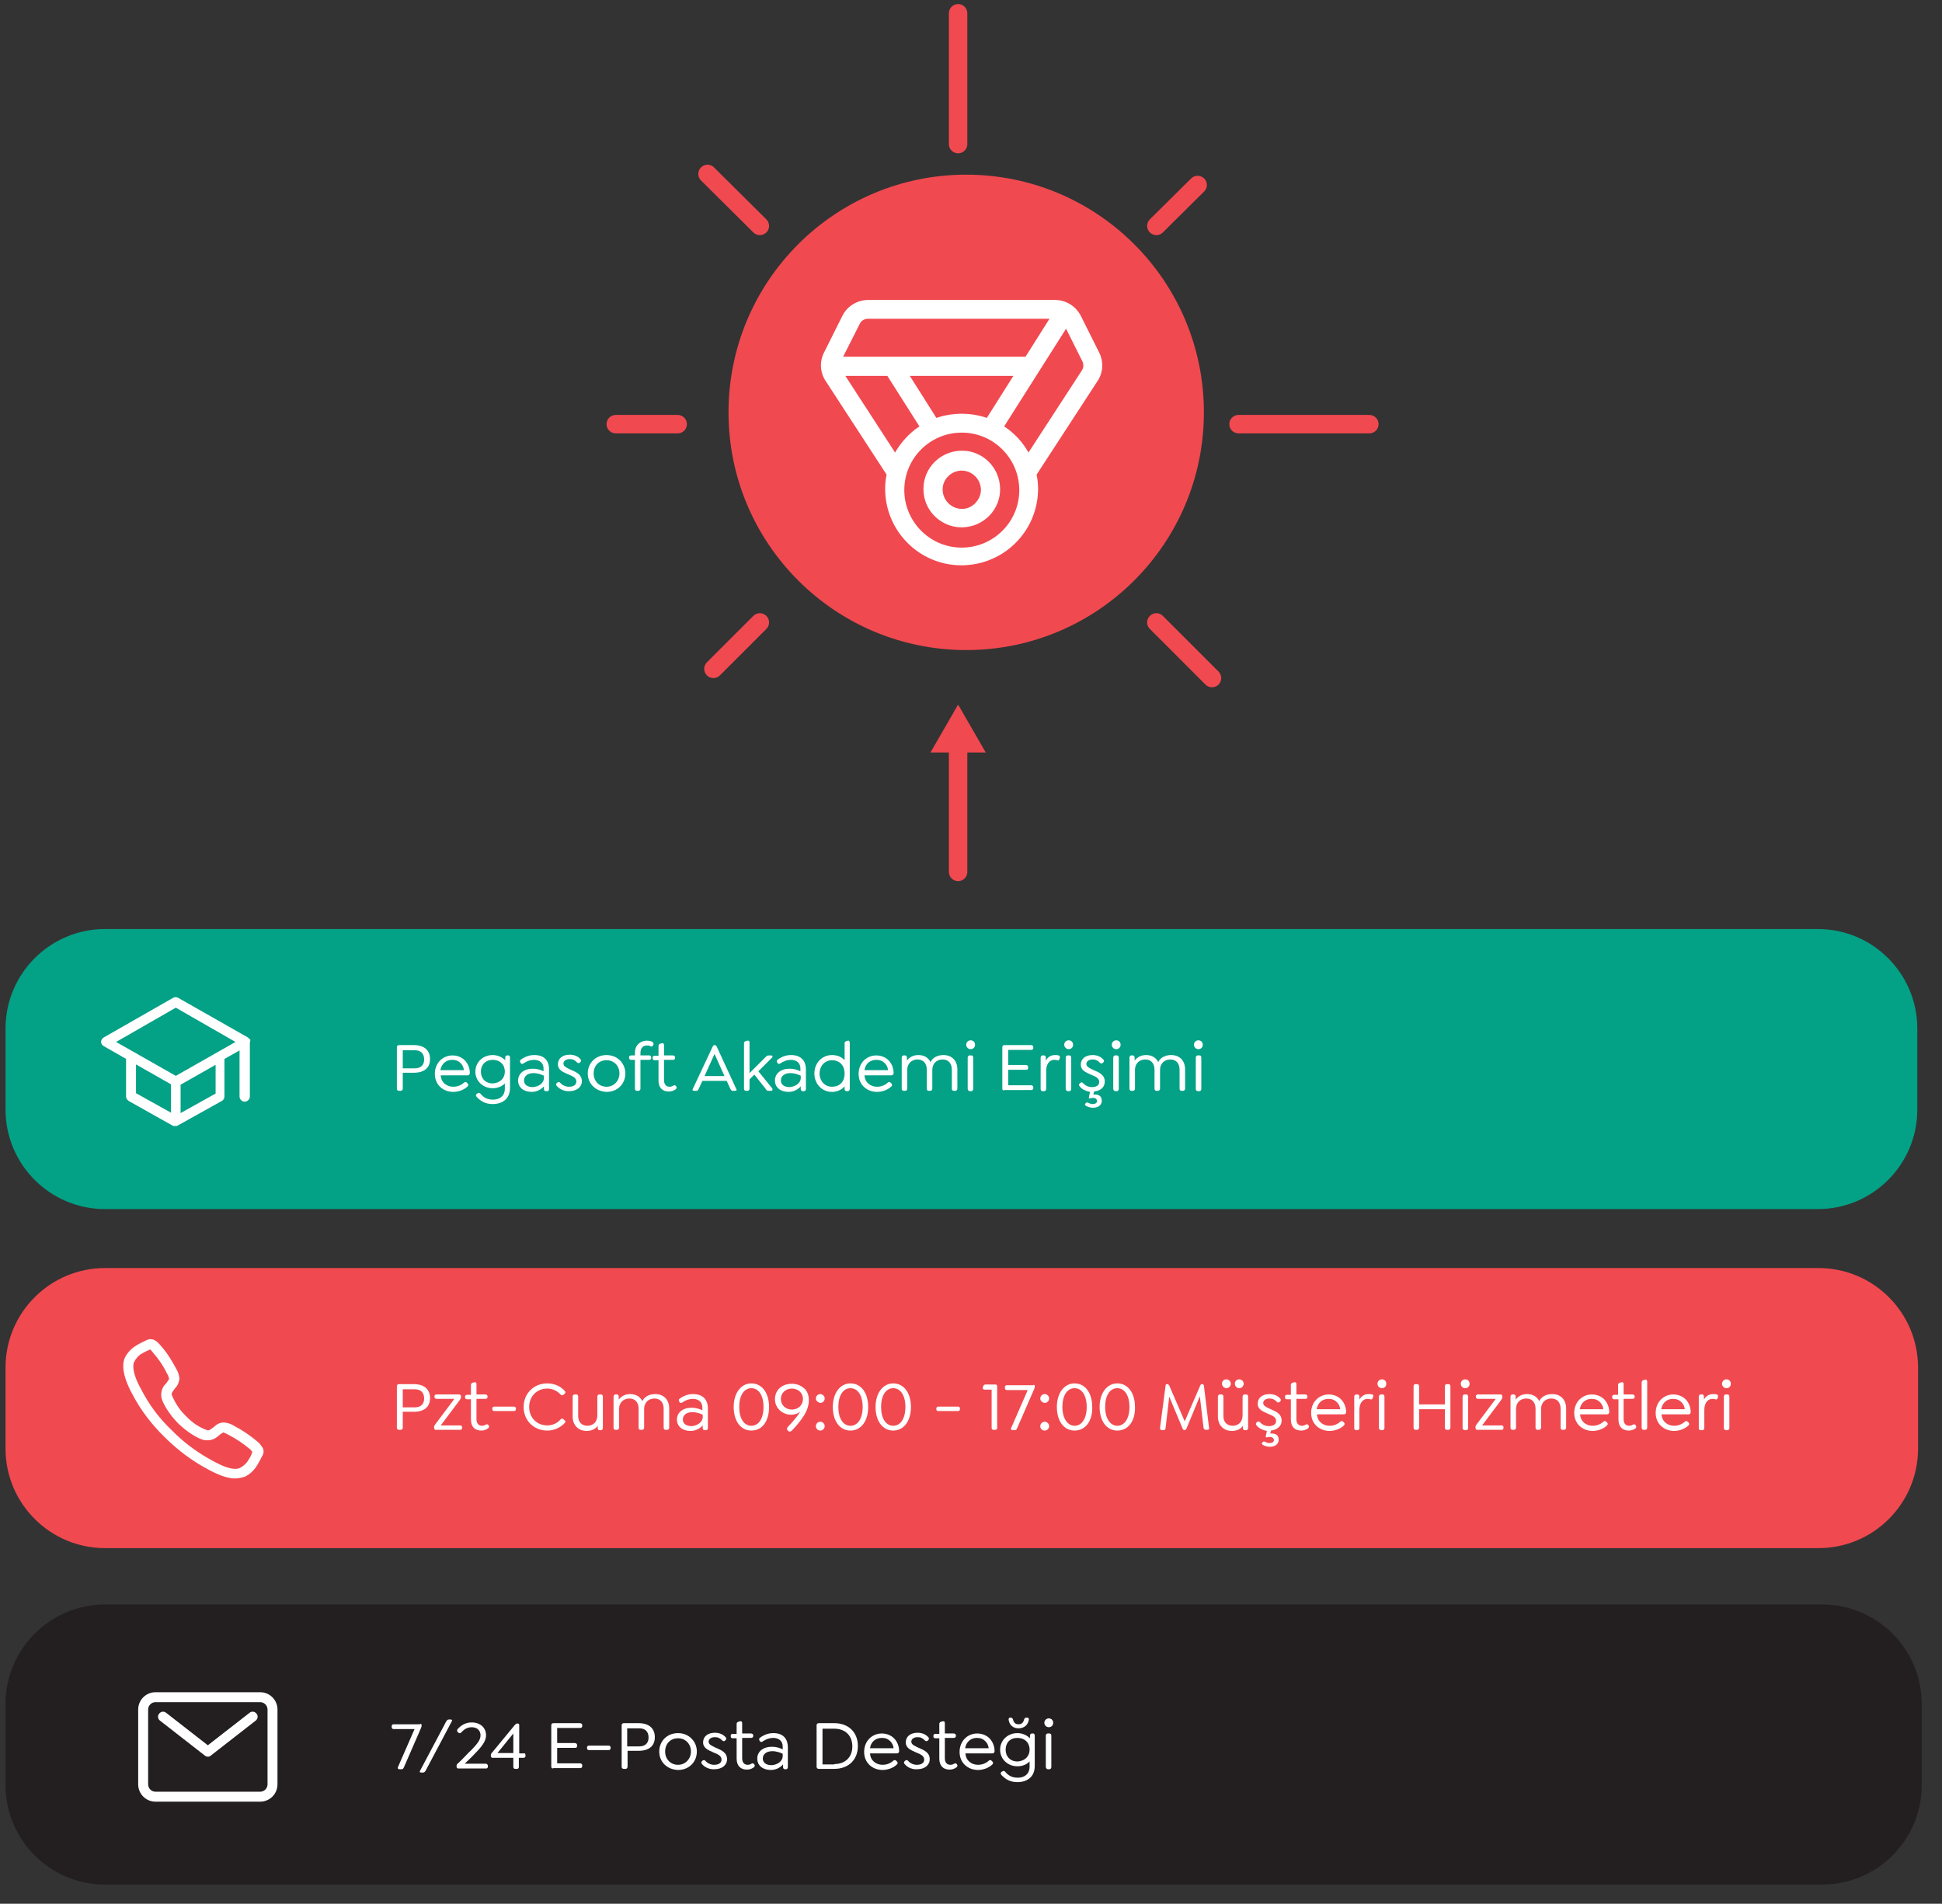 <?xml version="1.0" encoding="utf-8"?>
<!-- Generator: Adobe Illustrator 25.1.0, SVG Export Plug-In . SVG Version: 6.00 Build 0)  -->
<svg version="1.1" id="Layer_1" xmlns="http://www.w3.org/2000/svg" xmlns:xlink="http://www.w3.org/1999/xlink" x="0px" y="0px"
	 viewBox="0 0 527 516.6" style="enable-background:new 0 0 527 516.6;" xml:space="preserve">
<rect x="0" y="0" width="527" height="516.6" fill="#333333" stroke="none"/>
<style type="text/css">
	.st0{fill:#F14950;}
	.st1{fill:#03A186;}
	.st2{fill:#231F20;}
	.st3{fill:#FFFFFF;}
	.st4{fill:none;stroke:#F14950;stroke-width:5;stroke-linecap:round;stroke-miterlimit:10;}
</style>
<circle class="st0" cx="262.2" cy="111.9" r="64.5"/>
<g id="Rectangle_516">
	<path class="st0" d="M28.5,344.1h465c14.9,0,27,12.1,27,27v22c0,14.9-12.1,27-27,27h-465c-14.9,0-27-12.1-27-27v-22
		C1.5,356.2,13.6,344.1,28.5,344.1z"/>
</g>
<g id="Rectangle_519">
	<path class="st1" d="M28.5,252.1h464.8c14.9,0,27,12.1,27,27v22c0,14.9-12.1,27-27,27H28.5c-14.9,0-27-12.1-27-27v-22
		C1.5,264.2,13.6,252.1,28.5,252.1z"/>
</g>
<g id="Rectangle_517">
	<path class="st2" d="M28.5,435.4h466c14.9,0,27,12.1,27,27v22c0,14.9-12.1,27-27,27h-466c-14.9,0-27-12.1-27-27v-22
		C1.5,447.5,13.6,435.4,28.5,435.4z"/>
</g>
<g id="Group_114" transform="translate(808.908 3301.446)">
	<g id="Path_986" transform="translate(0 0)">
		<g id="Path_1013">
			<path class="st3" d="M-741-3018.9L-741-3018.9c0-0.1,0-0.1,0-0.1l0,0v-0.1l0,0v-0.1l0,0v-0.1l0,0c0,0,0-0.1-0.1-0.1l0,0
				c0,0,0-0.1-0.1-0.1l0,0c0,0,0-0.1-0.1-0.1l0,0l-0.1-0.1l0,0c0,0,0,0-0.1-0.1l0,0c0,0-0.1,0-0.1-0.1l-19-10.8
				c-0.4-0.2-0.9-0.2-1.3,0l-18.9,10.8c-0.6,0.4-0.9,1.2-0.5,1.8c0.1,0.2,0.3,0.4,0.5,0.5l6.1,3.5v10.2c0,0.5,0.3,0.9,0.7,1.2
				l12.1,6.8l0,0l0,0h0.1l0,0h0.1l0,0h0.1l0,0h0.1l0,0h0.1h0.1l0,0h0.1l0,0h0.1l0,0h0.1l0,0h0.1l0,0l0,0l12.2-6.8
				c0.4-0.2,0.7-0.7,0.7-1.2v-10.2l4.1-2.3v12.5c0,0.7,0.6,1.4,1.4,1.4l0,0c0.7,0,1.4-0.6,1.4-1.4l0,0v-14.8
				C-741-3018.8-741-3018.8-741-3018.9z M-772-3012.6l9.5,5.4v7.7l-9.5-5.3V-3012.6z M-750.4-3004.7l-9.5,5.3v-7.7l9.5-5.4V-3004.7z
				 M-761.2-3009.5l-16.2-9.2l16.2-9.3l16.2,9.3L-761.2-3009.5z"/>
		</g>
	</g>
</g>
<g id="call-outline" transform="translate(360 3486.3)">
	<g id="Path_1014">
		<path class="st3" d="M-296.2-3085.1c-1.6,0-4-0.6-7.4-2.5c-4.3-2.3-8.2-5.2-11.7-8.7c-3.5-3.4-6.5-7.3-8.8-11.7
			c-3.1-5.7-2.6-8.6-2-9.9c0.7-1.4,1.8-2.5,3.1-3.3c0.8-0.5,1.6-0.9,2.5-1.3c0.1,0,0.2-0.1,0.2-0.1c0.6-0.3,1.2-0.4,1.9-0.2
			c0.7,0.3,1.3,0.8,1.8,1.4c1.8,2,3.2,4.2,4.4,6.5c0.5,0.8,0.8,1.7,0.9,2.7c-0.1,0.9-0.4,1.8-1.1,2.5c-0.1,0.1-0.2,0.3-0.3,0.4
			c-0.6,0.8-0.8,1.1-0.7,1.5c0.9,2.2,2.2,4.2,3.9,5.8c1.6,1.7,3.5,3,5.7,3.8c0.5,0.1,0.7,0,1.6-0.7c0.1-0.1,0.3-0.2,0.4-0.3
			c0.7-0.7,1.6-1.1,2.6-1.1l0,0c1,0.1,1.9,0.4,2.7,0.9c2.3,1.2,4.5,2.7,6.5,4.4l0,0c0.6,0.5,1,1.1,1.4,1.8c0.2,0.6,0.2,1.3-0.2,1.9
			c0,0.1-0.1,0.1-0.1,0.2c-0.4,0.8-0.8,1.6-1.3,2.4c-0.8,1.3-1.9,2.4-3.3,3.1C-294.5-3085.3-295.3-3085.1-296.2-3085.1z
			 M-319.2-3120.1c-0.1,0-0.2,0.1-0.3,0.1c-0.7,0.3-1.3,0.6-2,1c-0.9,0.5-1.6,1.3-2.1,2.3c-0.2,0.3-0.9,2.4,1.9,7.4
			c2.1,4.1,4.9,7.9,8.3,11.1c3.2,3.3,7,6.1,11.1,8.3c5.2,2.9,6.9,2.2,7.5,1.9c0.9-0.5,1.7-1.2,2.2-2.1c0.4-0.6,0.8-1.3,1-2
			c0-0.1,0.1-0.2,0.1-0.2c-0.1-0.1-0.3-0.3-0.6-0.7l0,0c-1.8-1.5-3.7-2.8-5.8-3.9c-0.5-0.3-1-0.5-1.5-0.7c-0.3,0.2-0.7,0.4-0.9,0.6
			c-0.1,0.1-0.2,0.2-0.4,0.3c-1,1-2.4,1.4-3.8,1.2c-1.6-0.3-4.5-2-7.1-4.5c-2.6-2.6-4.3-5.6-4.6-7.1c-0.2-1.4,0.2-2.8,1.2-3.7
			c0.1-0.1,0.2-0.3,0.3-0.4c0.2-0.3,0.4-0.6,0.6-0.9c-0.1-0.5-0.3-1.1-0.6-1.5c-1-2.1-2.3-4-3.9-5.8
			C-318.9-3119.8-319.1-3120-319.2-3120.1L-319.2-3120.1z"/>
	</g>
</g>
<g id="Union_3">
	<path class="st3" d="M42.2,488.9c-2.6,0-4.7-2.1-4.7-4.7v-20.3c0-2.6,2.1-4.7,4.7-4.7h28.4c2.6,0,4.7,2.1,4.7,4.7v20.3
		c0,2.6-2.1,4.7-4.7,4.7H42.2z M40.2,463.9v20.3c0,1.1,0.9,2,2,2h28.4c1.1,0,2-0.9,2-2v-20.3c0-1.1-0.9-2-2-2H42.2
		C41.1,461.9,40.2,462.8,40.2,463.9L40.2,463.9z M55.6,476.4l-12.2-9.5c-0.6-0.5-0.7-1.3-0.2-1.9c0.5-0.6,1.3-0.7,1.9-0.2l11.3,8.8
		l11.3-8.8c0.6-0.5,1.4-0.4,1.9,0.2c0.5,0.6,0.4,1.4-0.2,1.9l0,0l-12.2,9.5C56.8,476.8,56.1,476.8,55.6,476.4L55.6,476.4z"/>
</g>
<line class="st4" x1="183.9" y1="115.1" x2="167.1" y2="115.1"/>
<line class="st4" x1="371.6" y1="115.1" x2="336.1" y2="115.1"/>
<g id="Union_4">
	<path class="st3" d="M240.2,132.8c0-1.4,0.1-2.7,0.4-4L224,103.3c-1.5-2.3-1.6-5.2-0.4-7.6l5-10c1.3-2.6,4-4.3,7-4.3h50.7
		c2.9,0,5.6,1.6,7,4.3l5,10c1.2,2.4,1.1,5.3-0.4,7.6l-16.6,25.5c0.3,1.3,0.4,2.7,0.4,4c-0.1,11.5-9.5,20.7-21,20.6
		C249.5,153.3,240.3,144.2,240.2,132.8L240.2,132.8z M245.4,132.8c-0.1,8.6,6.8,15.7,15.4,15.8c8.6,0.1,15.7-6.8,15.8-15.4
		c0.1-8.6-6.8-15.7-15.4-15.8c-0.1,0-0.1,0-0.2,0C252.4,117.4,245.5,124.3,245.4,132.8L245.4,132.8z M242.9,122.8
		c1.6-2.8,3.9-5.3,6.6-7.1l-8.7-13.7h-11.4L242.9,122.8z M279.1,122.8l14.5-22.3c0.5-0.8,0.5-1.7,0.1-2.5l-4.4-8.8l-16.8,26.5
		C275.2,117.5,277.5,119.9,279.1,122.8L279.1,122.8z M267.8,113.4L275,102h-28.1l7.2,11.4C258.6,111.9,263.4,111.9,267.8,113.4
		L267.8,113.4z M278.3,96.8l6.5-10.3h-49.2c-1,0-1.9,0.5-2.3,1.4l-4.5,8.9H278.3L278.3,96.8z M250.6,132.8
		c-0.1-5.7,4.5-10.4,10.3-10.5c5.7-0.1,10.4,4.5,10.5,10.3c0.1,5.7-4.5,10.4-10.3,10.5H261C255.3,143.1,250.6,138.5,250.6,132.8
		L250.6,132.8z M255.8,132.8c0,2.9,2.3,5.2,5.1,5.3s5.2-2.3,5.3-5.1c0-2.9-2.3-5.2-5.1-5.3c0,0,0,0-0.1,0
		C258.2,127.7,255.8,130,255.8,132.8L255.8,132.8L255.8,132.8z"/>
</g>
<line class="st4" x1="260" y1="39.1" x2="260" y2="3.6"/>
<g>
	<g>
		<line class="st4" x1="260" y1="236.6" x2="260" y2="202"/>
		<g>
			<polygon class="st0" points="267.5,204.2 260,191.2 252.5,204.2 			"/>
		</g>
	</g>
</g>
<line class="st4" x1="206.2" y1="168.9" x2="193.6" y2="181.5"/>
<line class="st4" x1="325" y1="50.2" x2="313.8" y2="61.3"/>
<line class="st4" x1="206.2" y1="61.3" x2="192" y2="47.2"/>
<line class="st4" x1="328.9" y1="184" x2="313.8" y2="168.9"/>
<path class="st3" d="M107.7,295.4v-11.2c0-0.4,0.2-0.6,0.6-0.6h4c2.8,0,4.4,1.4,4.4,3.8s-1.6,3.7-4.4,3.7h-3v4.3
	c0,0.3-0.2,0.6-0.5,0.6h-0.5C107.9,296,107.7,295.8,107.7,295.4z M112.6,289.9c1.6,0,2.5-0.9,2.5-2.4c0-1.6-0.9-2.5-2.5-2.5h-3.3
	v4.9H112.6z"/>
<path class="st3" d="M123,294.9c0.8,0,1.9-0.2,2.9-1.1c0.3-0.3,0.6-0.2,0.8,0l0.2,0.2c0.3,0.3,0.2,0.6,0,0.8
	c-1.1,1.1-2.8,1.5-3.9,1.5c-2.6,0-5-1.8-5-4.9c0-2.9,2.1-5,4.8-5c1.3,0,2.5,0.5,3.3,1.3c0.9,0.9,1.4,2.2,1.4,3.5
	c0,0.4-0.3,0.6-0.6,0.6h-7.3C119.7,293.8,121.3,294.9,123,294.9z M119.5,290.4h6.4c-0.1-0.8-0.4-1.4-0.9-1.9
	c-0.6-0.6-1.3-0.9-2.3-0.9C121,287.6,119.8,288.7,119.5,290.4z"/>
<path class="st3" d="M138.4,287v8.2c0,3.1-2.2,4.4-4.7,4.4c-1.9,0-3.2-0.7-4.4-2c-0.2-0.3-0.2-0.6,0.1-0.8l0.2-0.1
	c0.2-0.2,0.5-0.2,0.8,0.1c0.8,1,1.8,1.6,3.4,1.6c1.8,0,3.2-1,3.2-3V294c-0.8,0.8-1.9,1.3-3.3,1.3c-2.7,0-4.7-2-4.7-4.5
	s2-4.5,4.7-4.5c1.4,0,2.6,0.6,3.4,1.4V287c0-0.3,0.2-0.6,0.5-0.6h0.4C138.2,286.4,138.4,286.6,138.4,287z M137,290.8
	c0-1.9-1.3-3.2-3.3-3.2c-1.9,0-3.2,1.3-3.2,3.2s1.3,3.2,3.2,3.2C135.7,293.9,137,292.6,137,290.8z"/>
<path class="st3" d="M149,290.2v5.3c0,0.4-0.2,0.6-0.5,0.6h-0.4c-0.3,0-0.5-0.2-0.5-0.6v-0.7c-0.8,0.9-2,1.5-3.3,1.5
	c-2.2,0-3.7-1.2-3.7-3.1s1.6-3.2,4-3.2c1.1,0,2.1,0.3,2.9,0.7v-0.8c0-1.4-1-2.3-2.6-2.3c-0.9,0-1.9,0.3-2.9,1
	c-0.3,0.2-0.5,0.1-0.7-0.1l-0.1-0.2c-0.2-0.3-0.1-0.6,0.2-0.8c1.3-0.9,2.4-1.2,3.6-1.2C147.6,286.3,149,287.7,149,290.2z
	 M147.6,292.5v-0.6c-0.6-0.3-1.7-0.7-2.8-0.7c-1.6,0-2.6,0.8-2.6,2c0,1.1,0.9,1.8,2.4,1.8C146.1,294.9,147.6,294,147.6,292.5z"/>
<path class="st3" d="M151.1,294.7c-0.2-0.2-0.3-0.5,0-0.8l0.1-0.1c0.3-0.2,0.5-0.3,0.8,0c0.6,0.7,1.5,1.1,2.4,1.1c1.2,0,2-0.5,2-1.4
	c0-1.1-1.1-1.5-2.3-2c-1.3-0.6-2.7-1.1-2.7-2.7s1.3-2.6,3.2-2.6c1,0,2.1,0.3,2.9,1.2c0.2,0.2,0.3,0.5,0,0.8l-0.1,0.1
	c-0.2,0.2-0.5,0.3-0.8,0c-0.7-0.7-1.2-0.9-2-0.9c-1,0-1.7,0.5-1.7,1.2c0,0.8,0.8,1.1,1.8,1.6c1.6,0.7,3.2,1.3,3.2,3.2
	c0,1.6-1.4,2.7-3.4,2.7C153.4,296.2,152,295.7,151.1,294.7z"/>
<path class="st3" d="M159.5,291.3c0-2.8,2.1-5,5.1-5c2.9,0,5.1,2.2,5.1,5s-2.1,5-5.1,5C161.7,296.2,159.5,294.1,159.5,291.3z
	 M168.1,291.3c0-2.1-1.5-3.6-3.5-3.6c-2.1,0-3.5,1.5-3.5,3.6s1.5,3.6,3.5,3.6S168.1,293.3,168.1,291.3z"/>
<path class="st3" d="M177.3,283.5l-0.1,0.2c-0.2,0.4-0.5,0.3-0.7,0.2c-0.3-0.2-0.6-0.2-0.9-0.2c-1,0-1.8,0.6-1.8,2v0.7h2.4
	c0.3,0,0.5,0.2,0.5,0.5v0.2c0,0.3-0.2,0.5-0.5,0.5h-2.4v7.8c0,0.3-0.2,0.6-0.5,0.6h-0.5c-0.3,0-0.5-0.2-0.5-0.6v-7.8h-1
	c-0.3,0-0.6-0.2-0.6-0.5v-0.2c0-0.3,0.2-0.5,0.6-0.5h1v-0.7c0-2.3,1.7-3.3,3.2-3.3c0.6,0,1.1,0.1,1.5,0.3
	C177.2,282.9,177.5,283.1,177.3,283.5z"/>
<path class="st3" d="M183.2,295.7c-0.5,0.3-1,0.5-1.7,0.5c-1.7,0-2.8-1-2.8-3v-5.5h-1.1c-0.3,0-0.5-0.2-0.5-0.5V287
	c0-0.3,0.2-0.5,0.5-0.5h1.1v-2.7c0-0.3,0.2-0.5,0.5-0.6l0.4-0.1c0.4-0.1,0.6,0.1,0.6,0.5v2.8h2.4c0.3,0,0.6,0.2,0.6,0.5v0.2
	c0,0.3-0.2,0.5-0.6,0.5h-2.4v5.5c0,1.2,0.6,1.8,1.5,1.8c0.4,0,0.7-0.1,1-0.3c0.4-0.2,0.6-0.1,0.8,0.2l0.1,0.2
	C183.7,295.3,183.4,295.6,183.2,295.7z"/>
<path class="st3" d="M199.5,296h-0.7c-0.3,0-0.4-0.2-0.6-0.5l-1-2.2h-6.6l-1,2.2c-0.2,0.3-0.2,0.5-0.6,0.5h-0.7
	c-0.3,0-0.5-0.2-0.3-0.5l5.4-11.5c0.1-0.2,0.2-0.4,0.5-0.4h0.1c0.2,0,0.4,0.2,0.5,0.4l5.3,11.5C200,295.8,199.9,296,199.5,296z
	 M196.6,292l-2.7-6l-2.7,6H196.6z"/>
<path class="st3" d="M209.3,296h-0.7c-0.4,0-0.6-0.1-0.8-0.5l-3.1-3.9l-1.3,1.3v2.5c0,0.3-0.2,0.6-0.5,0.6h-0.5
	c-0.3,0-0.5-0.2-0.5-0.6v-12.3c0-0.3,0.2-0.5,0.5-0.6l0.4-0.1c0.4-0.1,0.6,0.1,0.6,0.5v8.3l4.3-4.3c0.3-0.3,0.5-0.5,0.9-0.5h0.7
	c0.3,0,0.5,0.3,0.2,0.6l-3.7,3.7l3.8,4.7C209.7,295.7,209.6,296,209.3,296z"/>
<path class="st3" d="M218.7,290.2v5.3c0,0.4-0.2,0.6-0.5,0.6h-0.4c-0.3,0-0.5-0.2-0.5-0.6v-0.7c-0.8,0.9-2,1.5-3.3,1.5
	c-2.2,0-3.7-1.2-3.7-3.1s1.6-3.2,4-3.2c1.1,0,2.1,0.3,2.9,0.7v-0.8c0-1.4-1-2.3-2.6-2.3c-0.9,0-1.9,0.3-2.9,1
	c-0.3,0.2-0.5,0.1-0.7-0.1l-0.1-0.2c-0.2-0.3-0.1-0.6,0.2-0.8c1.3-0.9,2.4-1.2,3.6-1.2C217.2,286.3,218.7,287.7,218.7,290.2z
	 M217.3,292.5v-0.6c-0.6-0.3-1.7-0.7-2.8-0.7c-1.6,0-2.6,0.8-2.6,2c0,1.1,0.9,1.8,2.4,1.8C215.7,294.9,217.3,294,217.3,292.5z"/>
<path class="st3" d="M230.6,283v12.5c0,0.3-0.2,0.6-0.5,0.6h-0.4c-0.3,0-0.5-0.2-0.5-0.6v-0.7c-0.8,0.9-2,1.5-3.4,1.5
	c-2.8,0-4.8-2.2-4.8-5s2-5,4.8-5c1.4,0,2.6,0.5,3.4,1.4v-4.6c0-0.3,0.2-0.5,0.5-0.6l0.4-0.1C230.4,282.3,230.6,282.6,230.6,283z
	 M229.2,291.3c0-2.4-1.6-3.6-3.4-3.6c-2.1,0-3.4,1.7-3.4,3.6s1.3,3.6,3.4,3.6C227.7,294.9,229.2,293.7,229.2,291.3z"/>
<path class="st3" d="M238,294.9c0.8,0,1.9-0.2,2.9-1.1c0.3-0.3,0.6-0.2,0.8,0l0.2,0.2c0.3,0.3,0.2,0.6,0,0.8
	c-1.1,1.1-2.8,1.5-3.9,1.5c-2.6,0-5-1.8-5-4.9c0-2.9,2.1-5,4.8-5c1.3,0,2.5,0.5,3.3,1.3c0.9,0.9,1.4,2.2,1.4,3.5
	c0,0.4-0.3,0.6-0.6,0.6h-7.3C234.7,293.8,236.3,294.9,238,294.9z M234.6,290.4h6.4c-0.1-0.8-0.4-1.4-0.9-1.9
	c-0.6-0.6-1.3-0.9-2.3-0.9C236.1,287.6,234.8,288.7,234.6,290.4z"/>
<path class="st3" d="M259.8,290.2v5.2c0,0.3-0.2,0.6-0.5,0.6h-0.5c-0.3,0-0.5-0.2-0.5-0.6v-5.1c0-1.7-0.9-2.8-2.5-2.8
	s-2.8,1.1-2.8,2.8v5.1c0,0.3-0.2,0.6-0.5,0.6H252c-0.3,0-0.5-0.2-0.5-0.6v-5.1c0-1.7-0.9-2.8-2.5-2.8s-2.8,1.1-2.8,2.8v5.1
	c0,0.3-0.2,0.6-0.5,0.6h-0.5c-0.3,0-0.5-0.2-0.5-0.6V287c0-0.3,0.2-0.6,0.5-0.6h0.4c0.3,0,0.5,0.2,0.5,0.6v0.8
	c0.7-0.9,1.7-1.5,3.1-1.5c1.6,0,2.7,0.7,3.3,1.9c0.6-1.2,1.9-1.9,3.5-1.9C258.4,286.3,259.8,287.9,259.8,290.2z"/>
<path class="st3" d="M262.2,283.5c0-0.6,0.5-1.2,1.2-1.2s1.2,0.5,1.2,1.2s-0.5,1.2-1.2,1.2S262.2,284.1,262.2,283.5z M262.6,295.4
	V287c0-0.3,0.2-0.6,0.5-0.6h0.5c0.3,0,0.5,0.2,0.5,0.6v8.5c0,0.3-0.2,0.6-0.5,0.6h-0.5C262.8,296,262.6,295.8,262.6,295.4z"/>
<path class="st3" d="M272,295.4v-11.2c0-0.4,0.2-0.6,0.6-0.6h7.2c0.3,0,0.6,0.2,0.6,0.5v0.3c0,0.3-0.2,0.5-0.6,0.5h-6.2v4.1h4.8
	c0.3,0,0.6,0.2,0.6,0.5v0.3c0,0.4-0.2,0.5-0.6,0.5h-4.8v4.2h6.2c0.3,0,0.6,0.2,0.6,0.5v0.3c0,0.3-0.2,0.5-0.6,0.5h-7.2
	C272.2,296,272,295.8,272,295.4z"/>
<path class="st3" d="M287.6,287.1l-0.1,0.3c-0.1,0.4-0.4,0.4-0.7,0.3c-0.2-0.1-0.4-0.1-0.7-0.1c-1.4,0-2.2,1.3-2.2,3v4.9
	c0,0.3-0.2,0.6-0.5,0.6h-0.5c-0.3,0-0.5-0.2-0.5-0.6V287c0-0.3,0.2-0.6,0.5-0.6h0.4c0.3,0,0.5,0.2,0.5,0.6v0.8
	c0.5-0.9,1.3-1.5,2.5-1.5c0.4,0,0.6,0,1,0.1C287.5,286.5,287.7,286.6,287.6,287.1z"/>
<path class="st3" d="M288.8,283.5c0-0.6,0.5-1.2,1.2-1.2s1.2,0.5,1.2,1.2s-0.5,1.2-1.2,1.2S288.8,284.1,288.8,283.5z M289.2,295.4
	V287c0-0.3,0.2-0.6,0.5-0.6h0.5c0.3,0,0.5,0.2,0.5,0.6v8.5c0,0.3-0.2,0.6-0.5,0.6h-0.5C289.4,296,289.2,295.8,289.2,295.4z"/>
<path class="st3" d="M296.9,296.2l-0.2,0.8c1.4-0.1,2.3,0.4,2.3,1.7c0,1.1-0.9,1.9-2.4,1.9c-0.6,0-1.3-0.2-1.9-0.5
	c-0.2-0.2-0.4-0.4-0.2-0.6l0.1-0.1c0.2-0.2,0.3-0.3,0.6-0.2c0.4,0.2,0.8,0.4,1.3,0.4c0.7,0,1.2-0.3,1.2-0.8c0-0.8-0.9-1-1.7-0.8
	c-0.4,0.1-0.6,0.1-0.5-0.3s0.2-0.9,0.3-1.4c-1-0.2-2.1-0.6-2.8-1.5c-0.2-0.2-0.3-0.5,0-0.8l0.1-0.1c0.3-0.2,0.5-0.3,0.8,0
	c0.6,0.7,1.5,1.1,2.4,1.1c1.2,0,2-0.5,2-1.4c0-1.1-1.1-1.5-2.3-2c-1.3-0.6-2.7-1.1-2.7-2.7s1.3-2.6,3.2-2.6c1,0,2.1,0.3,2.9,1.2
	c0.2,0.2,0.3,0.5,0,0.8l-0.1,0.1c-0.2,0.2-0.5,0.3-0.8,0c-0.7-0.7-1.2-0.9-2-0.9c-1,0-1.7,0.5-1.7,1.2c0,0.8,0.8,1.1,1.8,1.6
	c1.6,0.7,3.2,1.3,3.2,3.2C299.8,295,298.7,296,296.9,296.2z"/>
<path class="st3" d="M301.7,283.5c0-0.6,0.5-1.2,1.2-1.2s1.2,0.5,1.2,1.2s-0.5,1.2-1.2,1.2S301.7,284.1,301.7,283.5z M302.1,295.4
	V287c0-0.3,0.2-0.6,0.5-0.6h0.5c0.3,0,0.5,0.2,0.5,0.6v8.5c0,0.3-0.2,0.6-0.5,0.6h-0.5C302.3,296,302.1,295.8,302.1,295.4z"/>
<path class="st3" d="M321.6,290.2v5.2c0,0.3-0.2,0.6-0.5,0.6h-0.5c-0.3,0-0.5-0.2-0.5-0.6v-5.1c0-1.7-0.9-2.8-2.5-2.8
	s-2.8,1.1-2.8,2.8v5.1c0,0.3-0.2,0.6-0.5,0.6h-0.5c-0.3,0-0.5-0.2-0.5-0.6v-5.1c0-1.7-0.9-2.8-2.5-2.8s-2.8,1.1-2.8,2.8v5.1
	c0,0.3-0.2,0.6-0.5,0.6H307c-0.3,0-0.5-0.2-0.5-0.6V287c0-0.3,0.2-0.6,0.5-0.6h0.4c0.3,0,0.5,0.2,0.5,0.6v0.8
	c0.7-0.9,1.7-1.5,3.1-1.5c1.6,0,2.7,0.7,3.3,1.9c0.6-1.2,1.9-1.9,3.5-1.9C320.2,286.3,321.6,287.9,321.6,290.2z"/>
<path class="st3" d="M324,283.5c0-0.6,0.5-1.2,1.2-1.2s1.2,0.5,1.2,1.2s-0.5,1.2-1.2,1.2S324,284.1,324,283.5z M324.5,295.4V287
	c0-0.3,0.2-0.6,0.5-0.6h0.5c0.3,0,0.5,0.2,0.5,0.6v8.5c0,0.3-0.2,0.6-0.5,0.6H325C324.6,296,324.5,295.8,324.5,295.4z"/>
<path class="st3" d="M107.7,387.4v-11.2c0-0.4,0.2-0.6,0.6-0.6h4c2.8,0,4.4,1.4,4.4,3.8s-1.6,3.7-4.4,3.7h-3v4.3
	c0,0.3-0.2,0.6-0.5,0.6h-0.5C107.9,388,107.7,387.8,107.7,387.4z M112.6,381.9c1.6,0,2.5-0.9,2.5-2.4c0-1.6-0.9-2.5-2.5-2.5h-3.3
	v4.9H112.6z"/>
<path class="st3" d="M117.8,387.4v-0.2c0-0.3,0.2-0.5,0.4-0.8l5.1-6.8h-4.8c-0.3,0-0.6-0.2-0.6-0.5v-0.2c0-0.3,0.2-0.5,0.6-0.5h6.1
	c0.3,0,0.5,0.2,0.5,0.6v0.2c0,0.2-0.2,0.5-0.4,0.8l-5.1,6.8h5.3c0.3,0,0.5,0.2,0.5,0.5v0.2c0,0.3-0.2,0.5-0.5,0.5h-6.7
	C118,388,117.8,387.8,117.8,387.4z"/>
<path class="st3" d="M132.3,387.7c-0.5,0.3-1,0.5-1.7,0.5c-1.7,0-2.8-1-2.8-3v-5.5h-1.1c-0.3,0-0.5-0.2-0.5-0.5V379
	c0-0.3,0.2-0.5,0.5-0.5h1.1v-2.7c0-0.3,0.2-0.5,0.5-0.6l0.4-0.1c0.4-0.1,0.6,0.1,0.6,0.5v2.8h2.4c0.3,0,0.6,0.2,0.6,0.5v0.2
	c0,0.3-0.2,0.5-0.6,0.5h-2.4v5.5c0,1.2,0.6,1.8,1.5,1.8c0.4,0,0.7-0.1,1-0.3c0.4-0.2,0.6-0.1,0.8,0.2l0.1,0.2
	C132.8,387.3,132.5,387.6,132.3,387.7z"/>
<path class="st3" d="M133.6,382.4v-0.2c0-0.3,0.2-0.5,0.5-0.5h5.4c0.3,0,0.5,0.2,0.5,0.5v0.2c0,0.3-0.2,0.5-0.5,0.5h-5.4
	C133.8,382.9,133.6,382.7,133.6,382.4z"/>
<path class="st3" d="M142.1,381.8c0-3.7,2.8-6.4,6.4-6.4c2,0,3.7,0.8,4.8,2.1c0.2,0.2,0.2,0.5-0.1,0.7l-0.3,0.3
	c-0.3,0.2-0.5,0.2-0.8-0.1c-0.9-1-2.2-1.6-3.6-1.6c-2.8,0-4.9,2.1-4.9,5s2.1,5,4.9,5c1.5,0,2.7-0.6,3.6-1.6c0.2-0.3,0.5-0.3,0.8-0.1
	l0.3,0.3c0.3,0.2,0.3,0.5,0.1,0.7c-1.2,1.3-2.9,2.1-4.8,2.1C144.9,388.2,142.1,385.5,142.1,381.8z"/>
<path class="st3" d="M163.6,379v8.5c0,0.3-0.2,0.6-0.5,0.6h-0.4c-0.3,0-0.5-0.2-0.5-0.6v-0.6c-0.6,0.9-1.7,1.4-3,1.4
	c-2.3,0-3.8-1.6-3.8-3.9V379c0-0.3,0.2-0.6,0.5-0.6h0.5c0.3,0,0.5,0.2,0.5,0.6v5.3c0,1.6,1,2.6,2.5,2.6c1.6,0,2.7-1.1,2.7-2.8V379
	c0-0.3,0.2-0.6,0.5-0.6h0.5C163.4,378.4,163.6,378.6,163.6,379z"/>
<path class="st3" d="M181.6,382.2v5.2c0,0.3-0.2,0.6-0.5,0.6h-0.5c-0.3,0-0.5-0.2-0.5-0.6v-5.1c0-1.7-0.9-2.8-2.5-2.8
	s-2.8,1.1-2.8,2.8v5.1c0,0.3-0.2,0.6-0.5,0.6h-0.5c-0.3,0-0.5-0.2-0.5-0.6v-5.1c0-1.7-0.9-2.8-2.5-2.8s-2.8,1.1-2.8,2.8v5.1
	c0,0.3-0.2,0.6-0.5,0.6H167c-0.3,0-0.5-0.2-0.5-0.6V379c0-0.3,0.2-0.6,0.5-0.6h0.4c0.3,0,0.5,0.2,0.5,0.6v0.8
	c0.7-0.9,1.7-1.5,3.1-1.5c1.6,0,2.7,0.7,3.3,1.9c0.6-1.2,1.9-1.9,3.5-1.9C180.2,378.3,181.6,379.9,181.6,382.2z"/>
<path class="st3" d="M192.1,382.2v5.3c0,0.4-0.2,0.6-0.5,0.6h-0.4c-0.3,0-0.5-0.2-0.5-0.6v-0.7c-0.8,0.9-2,1.5-3.3,1.5
	c-2.2,0-3.7-1.2-3.7-3.1s1.6-3.2,4-3.2c1.1,0,2.1,0.3,2.9,0.7v-0.8c0-1.4-1-2.3-2.6-2.3c-0.9,0-1.9,0.3-2.9,1
	c-0.3,0.2-0.5,0.1-0.7-0.1l-0.1-0.2c-0.2-0.3-0.1-0.6,0.2-0.8c1.3-0.9,2.4-1.2,3.6-1.2C190.6,378.3,192.1,379.7,192.1,382.2z
	 M190.7,384.5v-0.6c-0.6-0.3-1.7-0.7-2.8-0.7c-1.6,0-2.6,0.8-2.6,2c0,1.1,0.9,1.8,2.4,1.8C189.1,386.9,190.7,386,190.7,384.5z"/>
<path class="st3" d="M203.9,388.2c-2.9,0-4.8-2.6-4.8-6.4s2-6.4,4.8-6.4c2.9,0,4.8,2.6,4.8,6.4C208.7,385.7,206.8,388.2,203.9,388.2
	z M203.9,386.9c2,0,3.3-2,3.3-5.1s-1.3-5.1-3.3-5.1s-3.3,2-3.3,5.1S201.9,386.9,203.9,386.9z"/>
<path class="st3" d="M213.7,388.1c-0.2-0.2-0.2-0.6,0.1-0.9c1.2-1.2,2.7-3,3.4-4.2l0,0c-0.6,0.6-1.6,0.9-2.5,0.9
	c-2.4,0-4.4-1.8-4.4-4.2c0-2.5,1.9-4.2,4.6-4.2c1.5,0,2.7,0.6,3.6,1.5c0.7,0.8,1,1.9,1,2.9c0,3-2,5.5-4.6,8.3
	c-0.3,0.3-0.7,0.4-1,0.1L213.7,388.1z M217.9,379.6c0-1.6-1.3-2.8-3-2.8s-3,1.2-3,2.8c0,1.7,1.3,2.9,3,2.9
	C216.6,382.5,217.9,381.3,217.9,379.6z"/>
<path class="st3" d="M221.4,379.5c0-0.6,0.5-1.2,1.2-1.2c0.6,0,1.2,0.5,1.2,1.2c0,0.6-0.5,1.2-1.2,1.2
	C222,380.6,221.4,380.1,221.4,379.5z M221.4,387c0-0.6,0.5-1.2,1.2-1.2c0.6,0,1.2,0.5,1.2,1.2c0,0.6-0.5,1.2-1.2,1.2
	C222,388.2,221.4,387.7,221.4,387z"/>
<path class="st3" d="M230.8,388.2c-2.9,0-4.8-2.6-4.8-6.4s2-6.4,4.8-6.4c2.9,0,4.8,2.6,4.8,6.4C235.6,385.7,233.6,388.2,230.8,388.2
	z M230.8,386.9c2,0,3.3-2,3.3-5.1s-1.3-5.1-3.3-5.1s-3.3,2-3.3,5.1S228.8,386.9,230.8,386.9z"/>
<path class="st3" d="M242.4,388.2c-2.9,0-4.8-2.6-4.8-6.4s2-6.4,4.8-6.4c2.9,0,4.8,2.6,4.8,6.4C247.2,385.7,245.2,388.2,242.4,388.2
	z M242.4,386.9c2,0,3.3-2,3.3-5.1s-1.3-5.1-3.3-5.1s-3.3,2-3.3,5.1S240.4,386.9,242.4,386.9z"/>
<path class="st3" d="M254.1,382.4v-0.2c0-0.3,0.2-0.5,0.5-0.5h5.4c0.3,0,0.5,0.2,0.5,0.5v0.2c0,0.3-0.2,0.5-0.5,0.5h-5.4
	C254.2,382.9,254.1,382.7,254.1,382.4z"/>
<path class="st3" d="M270.6,376.2v11.3c0,0.3-0.2,0.5-0.5,0.5h-0.5c-0.3,0-0.5-0.2-0.5-0.5v-10.4h-1.9c-0.3,0-0.6-0.2-0.5-0.6
	l0.1-0.3c0.2-0.4,0.3-0.5,0.7-0.5h2.6C270.4,375.7,270.6,375.8,270.6,376.2z"/>
<path class="st3" d="M280.8,376.1v0.2c0,0.1,0,0.3-0.1,0.5l-4.7,10.8c-0.2,0.4-0.3,0.5-0.7,0.5h-0.5c-0.3,0-0.6-0.2-0.4-0.6
	l4.5-10.3h-5.7c-0.3,0-0.5-0.2-0.5-0.5v-0.3c0-0.3,0.2-0.5,0.5-0.5h7.1C280.6,375.7,280.8,375.8,280.8,376.1z"/>
<path class="st3" d="M282.3,379.5c0-0.6,0.5-1.2,1.2-1.2c0.6,0,1.2,0.5,1.2,1.2c0,0.6-0.5,1.2-1.2,1.2
	C282.8,380.6,282.3,380.1,282.3,379.5z M282.3,387c0-0.6,0.5-1.2,1.2-1.2c0.6,0,1.2,0.5,1.2,1.2c0,0.6-0.5,1.2-1.2,1.2
	S282.3,387.7,282.3,387z"/>
<path class="st3" d="M291.6,388.2c-2.9,0-4.8-2.6-4.8-6.4s2-6.4,4.8-6.4c2.9,0,4.8,2.6,4.8,6.4C296.5,385.7,294.5,388.2,291.6,388.2
	z M291.6,386.9c2,0,3.3-2,3.3-5.1s-1.3-5.1-3.3-5.1s-3.3,2-3.3,5.1S289.7,386.9,291.6,386.9z"/>
<path class="st3" d="M303.2,388.2c-2.9,0-4.8-2.6-4.8-6.4s2-6.4,4.8-6.4c2.9,0,4.8,2.6,4.8,6.4C308.1,385.7,306.1,388.2,303.2,388.2
	z M303.2,386.9c2,0,3.3-2,3.3-5.1s-1.3-5.1-3.3-5.1s-3.3,2-3.3,5.1S301.3,386.9,303.2,386.9z"/>
<path class="st3" d="M327.6,388h-0.4c-0.3,0-0.5-0.2-0.6-0.6l-1-8.5l-3.6,8.7c-0.2,0.3-0.3,0.5-0.5,0.5h-0.1c-0.2,0-0.4-0.2-0.5-0.5
	l-3.6-8.6l-1,8.5c0,0.4-0.2,0.6-0.6,0.6h-0.4c-0.3,0-0.5-0.2-0.5-0.6l1.5-11.5c0-0.3,0.2-0.4,0.4-0.4h0.1c0.2,0,0.3,0.1,0.5,0.4
	l4.2,9.7l4.2-9.7c0.1-0.3,0.3-0.4,0.5-0.4h0.1c0.2,0,0.3,0.1,0.4,0.4l1.4,11.5C328.2,387.8,328,388,327.6,388z"/>
<path class="st3" d="M338.7,379v8.5c0,0.3-0.2,0.6-0.5,0.6h-0.4c-0.3,0-0.5-0.2-0.5-0.6v-0.6c-0.6,0.9-1.7,1.4-3,1.4
	c-2.3,0-3.8-1.6-3.8-3.9V379c0-0.3,0.2-0.6,0.5-0.6h0.5c0.3,0,0.5,0.2,0.5,0.6v5.3c0,1.6,1,2.6,2.5,2.6c1.6,0,2.7-1.1,2.7-2.8V379
	c0-0.3,0.2-0.6,0.5-0.6h0.5C338.5,378.4,338.7,378.6,338.7,379z M331.6,375.5c0-0.7,0.5-1.2,1.2-1.2c0.6,0,1.2,0.5,1.2,1.2
	c0,0.6-0.5,1.2-1.2,1.2C332.2,376.7,331.6,376.1,331.6,375.5z M335.1,375.5c0-0.7,0.5-1.2,1.2-1.2c0.6,0,1.2,0.5,1.2,1.2
	c0,0.6-0.5,1.2-1.2,1.2S335.1,376.1,335.1,375.5z"/>
<path class="st3" d="M344.9,388.2l-0.2,0.8c1.4-0.1,2.3,0.4,2.3,1.7c0,1.1-0.9,1.9-2.4,1.9c-0.6,0-1.3-0.2-1.9-0.5
	c-0.2-0.2-0.4-0.4-0.2-0.6l0.1-0.1c0.2-0.2,0.3-0.3,0.6-0.2c0.4,0.2,0.8,0.4,1.3,0.4c0.7,0,1.2-0.3,1.2-0.8c0-0.8-0.9-1-1.7-0.8
	c-0.4,0.1-0.6,0.1-0.5-0.3s0.2-0.9,0.3-1.4c-1-0.2-2.1-0.6-2.8-1.5c-0.2-0.2-0.3-0.5,0-0.8l0.1-0.1c0.3-0.2,0.5-0.3,0.8,0
	c0.6,0.7,1.5,1.1,2.4,1.1c1.2,0,2-0.5,2-1.4c0-1.1-1.1-1.5-2.3-2c-1.3-0.6-2.7-1.1-2.7-2.7s1.3-2.6,3.2-2.6c1,0,2.1,0.3,2.9,1.2
	c0.2,0.2,0.3,0.5,0,0.8l-0.1,0.1c-0.2,0.2-0.5,0.3-0.8,0c-0.7-0.7-1.2-0.9-2-0.9c-1,0-1.7,0.5-1.7,1.2c0,0.8,0.8,1.1,1.8,1.6
	c1.6,0.7,3.2,1.3,3.2,3.2C347.8,387,346.6,388,344.9,388.2z"/>
<path class="st3" d="M354.8,387.7c-0.5,0.3-1,0.5-1.7,0.5c-1.7,0-2.8-1-2.8-3v-5.5h-1.1c-0.3,0-0.5-0.2-0.5-0.5V379
	c0-0.3,0.2-0.5,0.5-0.5h1.1v-2.7c0-0.3,0.2-0.5,0.5-0.6l0.4-0.1c0.4-0.1,0.6,0.1,0.6,0.5v2.8h2.4c0.3,0,0.6,0.2,0.6,0.5v0.2
	c0,0.3-0.2,0.5-0.6,0.5h-2.4v5.5c0,1.2,0.6,1.8,1.5,1.8c0.4,0,0.7-0.1,1-0.3c0.4-0.2,0.6-0.1,0.8,0.2l0.1,0.2
	C355.3,387.3,355,387.6,354.8,387.7z"/>
<path class="st3" d="M360.8,386.9c0.8,0,1.9-0.2,2.9-1.1c0.3-0.3,0.6-0.2,0.8,0l0.2,0.2c0.3,0.3,0.2,0.6,0,0.8
	c-1.1,1.1-2.8,1.5-3.9,1.5c-2.6,0-5-1.8-5-4.9c0-2.9,2.1-5,4.8-5c1.3,0,2.5,0.5,3.3,1.3c0.9,0.9,1.4,2.2,1.4,3.5
	c0,0.4-0.3,0.6-0.6,0.6h-7.3C357.5,385.8,359.1,386.9,360.8,386.9z M357.3,382.4h6.4c-0.1-0.8-0.4-1.4-0.9-1.9
	c-0.6-0.6-1.3-0.9-2.3-0.9C358.8,379.6,357.6,380.7,357.3,382.4z"/>
<path class="st3" d="M372.6,379.1l-0.1,0.3c-0.1,0.4-0.4,0.4-0.7,0.3c-0.2-0.1-0.4-0.1-0.7-0.1c-1.4,0-2.2,1.3-2.2,3v4.9
	c0,0.3-0.2,0.6-0.5,0.6H368c-0.3,0-0.5-0.2-0.5-0.6V379c0-0.3,0.2-0.6,0.5-0.6h0.4c0.3,0,0.5,0.2,0.5,0.6v0.8
	c0.5-0.9,1.3-1.5,2.5-1.5c0.4,0,0.6,0,1,0.1C372.6,378.5,372.8,378.6,372.6,379.1z"/>
<path class="st3" d="M373.8,375.5c0-0.6,0.5-1.2,1.2-1.2s1.2,0.5,1.2,1.2s-0.5,1.2-1.2,1.2S373.8,376.1,373.8,375.5z M374.2,387.4
	V379c0-0.3,0.2-0.6,0.5-0.6h0.5c0.3,0,0.5,0.2,0.5,0.6v8.5c0,0.3-0.2,0.6-0.5,0.6h-0.5C374.4,388,374.2,387.8,374.2,387.4z"/>
<path class="st3" d="M383.6,387.4v-11.2c0-0.4,0.2-0.6,0.5-0.6h0.5c0.3,0,0.5,0.2,0.5,0.6v4.9h7v-4.9c0-0.4,0.2-0.6,0.5-0.6h0.5
	c0.3,0,0.5,0.2,0.5,0.6v11.2c0,0.3-0.2,0.6-0.5,0.6h-0.5c-0.3,0-0.5-0.2-0.5-0.6v-5h-7v5c0,0.3-0.2,0.6-0.5,0.6h-0.5
	C383.8,388,383.6,387.8,383.6,387.4z"/>
<path class="st3" d="M396.4,375.5c0-0.6,0.5-1.2,1.2-1.2s1.2,0.5,1.2,1.2s-0.5,1.2-1.2,1.2S396.4,376.1,396.4,375.5z M396.9,387.4
	V379c0-0.3,0.2-0.6,0.5-0.6h0.5c0.3,0,0.5,0.2,0.5,0.6v8.5c0,0.3-0.2,0.6-0.5,0.6h-0.5C397.1,388,396.9,387.8,396.9,387.4z"/>
<path class="st3" d="M400.4,387.4v-0.2c0-0.3,0.2-0.5,0.4-0.8l5.1-6.8h-4.8c-0.3,0-0.6-0.2-0.6-0.5v-0.2c0-0.3,0.2-0.5,0.6-0.5h6.1
	c0.3,0,0.5,0.2,0.5,0.6v0.2c0,0.2-0.2,0.5-0.4,0.8l-5.1,6.8h5.3c0.3,0,0.5,0.2,0.5,0.5v0.2c0,0.3-0.2,0.5-0.5,0.5h-6.7
	C400.6,388,400.4,387.8,400.4,387.4z"/>
<path class="st3" d="M425,382.2v5.2c0,0.3-0.2,0.6-0.5,0.6H424c-0.3,0-0.5-0.2-0.5-0.6v-5.1c0-1.7-0.9-2.8-2.5-2.8s-2.8,1.1-2.8,2.8
	v5.1c0,0.3-0.2,0.6-0.5,0.6h-0.5c-0.3,0-0.5-0.2-0.5-0.6v-5.1c0-1.7-0.9-2.8-2.5-2.8s-2.8,1.1-2.8,2.8v5.1c0,0.3-0.2,0.6-0.5,0.6
	h-0.5c-0.3,0-0.5-0.2-0.5-0.6V379c0-0.3,0.2-0.6,0.5-0.6h0.4c0.3,0,0.5,0.2,0.5,0.6v0.8c0.7-0.9,1.7-1.5,3.1-1.5
	c1.6,0,2.7,0.7,3.3,1.9c0.6-1.2,1.9-1.9,3.5-1.9C423.6,378.3,425,379.9,425,382.2z"/>
<path class="st3" d="M432.2,386.9c0.8,0,1.9-0.2,2.9-1.1c0.3-0.3,0.6-0.2,0.8,0l0.2,0.2c0.3,0.3,0.2,0.6,0,0.8
	c-1.1,1.1-2.8,1.5-3.9,1.5c-2.6,0-5-1.8-5-4.9c0-2.9,2.1-5,4.8-5c1.3,0,2.5,0.5,3.3,1.3c0.9,0.9,1.4,2.2,1.4,3.5
	c0,0.4-0.3,0.6-0.6,0.6h-7.3C428.9,385.8,430.5,386.9,432.2,386.9z M428.7,382.4h6.4c-0.1-0.8-0.4-1.4-0.9-1.9
	c-0.6-0.6-1.3-0.9-2.3-0.9C430.2,379.6,429,380.7,428.7,382.4z"/>
<path class="st3" d="M443.7,387.7c-0.5,0.3-1,0.5-1.7,0.5c-1.7,0-2.8-1-2.8-3v-5.5H438c-0.3,0-0.5-0.2-0.5-0.5V379
	c0-0.3,0.2-0.5,0.5-0.5h1.1v-2.7c0-0.3,0.2-0.5,0.5-0.6l0.4-0.1c0.4-0.1,0.6,0.1,0.6,0.5v2.8h2.4c0.3,0,0.6,0.2,0.6,0.5v0.2
	c0,0.3-0.2,0.5-0.6,0.5h-2.4v5.5c0,1.2,0.6,1.8,1.5,1.8c0.4,0,0.7-0.1,1-0.3c0.4-0.2,0.6-0.1,0.8,0.2l0.1,0.2
	C444.1,387.3,443.9,387.6,443.7,387.7z"/>
<path class="st3" d="M445.5,387.4v-12.3c0-0.3,0.2-0.5,0.5-0.6l0.4-0.1c0.4-0.1,0.6,0.1,0.6,0.5v12.5c0,0.3-0.2,0.6-0.5,0.6H446
	C445.7,388,445.5,387.8,445.5,387.4z"/>
<path class="st3" d="M454.3,386.9c0.8,0,1.9-0.2,2.9-1.1c0.3-0.3,0.6-0.2,0.8,0l0.2,0.2c0.3,0.3,0.2,0.6,0,0.8
	c-1.1,1.1-2.8,1.5-3.9,1.5c-2.6,0-5-1.8-5-4.9c0-2.9,2.1-5,4.8-5c1.3,0,2.5,0.5,3.3,1.3c0.9,0.9,1.4,2.2,1.4,3.5
	c0,0.4-0.3,0.6-0.6,0.6h-7.3C451,385.8,452.6,386.9,454.3,386.9z M450.8,382.4h6.4c-0.1-0.8-0.4-1.4-0.9-1.9
	c-0.6-0.6-1.3-0.9-2.3-0.9C452.3,379.6,451.1,380.7,450.8,382.4z"/>
<path class="st3" d="M466.2,379.1l-0.1,0.3c-0.1,0.4-0.4,0.4-0.7,0.3c-0.2-0.1-0.4-0.1-0.7-0.1c-1.4,0-2.2,1.3-2.2,3v4.9
	c0,0.3-0.2,0.6-0.5,0.6h-0.5c-0.3,0-0.5-0.2-0.5-0.6V379c0-0.3,0.2-0.6,0.5-0.6h0.4c0.3,0,0.5,0.2,0.5,0.6v0.8
	c0.5-0.9,1.3-1.5,2.5-1.5c0.4,0,0.6,0,1,0.1C466.1,378.5,466.3,378.6,466.2,379.1z"/>
<path class="st3" d="M467.3,375.5c0-0.6,0.5-1.2,1.2-1.2s1.2,0.5,1.2,1.2s-0.5,1.2-1.2,1.2S467.3,376.1,467.3,375.5z M467.8,387.4
	V379c0-0.3,0.2-0.6,0.5-0.6h0.5c0.3,0,0.5,0.2,0.5,0.6v8.5c0,0.3-0.2,0.6-0.5,0.6h-0.5C467.9,388,467.8,387.8,467.8,387.4z"/>
<path class="st3" d="M114.4,468.1v0.2c0,0.1,0,0.3-0.1,0.5l-4.7,10.8c-0.2,0.4-0.3,0.5-0.7,0.5h-0.5c-0.3,0-0.6-0.2-0.4-0.6
	l4.5-10.3h-5.7c-0.3,0-0.5-0.2-0.5-0.5v-0.3c0-0.3,0.2-0.5,0.5-0.5h7.1C114.2,467.7,114.4,467.8,114.4,468.1z"/>
<path class="st3" d="M114,480.5l7.1-13.4c0.2-0.3,0.4-0.5,0.7-0.5h0.5c0.3,0,0.5,0.2,0.3,0.5l-7.1,13.4c-0.2,0.3-0.4,0.5-0.7,0.5
	h-0.5C113.9,481,113.8,480.8,114,480.5z"/>
<path class="st3" d="M132.4,479.2v0.2c0,0.3-0.2,0.5-0.5,0.5h-7.5c-0.3,0-0.5-0.2-0.5-0.5v-0.2c0-0.3,0.1-0.5,0.4-0.7
	c1.3-1.2,2.5-2.6,3.8-3.8c1.5-1.6,2.3-2.6,2.3-3.8c0-1.3-0.9-2.2-2.4-2.2c-1.2,0-2.1,0.6-2.8,1.4c-0.3,0.3-0.6,0.3-0.9,0l-0.1-0.1
	c-0.2-0.2-0.2-0.6,0-0.8c0.9-1,2.1-1.8,3.8-1.8c2.3,0,3.9,1.4,3.9,3.5c0,1.3-0.8,2.6-2.3,4.2c-0.9,1-2,2.1-3.5,3.5h5.8
	C132.2,478.7,132.4,478.9,132.4,479.2z"/>
<path class="st3" d="M142.6,476.3v0.2c0,0.3-0.2,0.5-0.5,0.5h-1.3v2.5c0,0.3-0.2,0.5-0.5,0.5h-0.5c-0.3,0-0.5-0.2-0.5-0.5V477h-5.6
	c-0.3,0-0.5-0.2-0.5-0.5v-0.2c0-0.3,0.1-0.5,0.4-0.8l6.1-7.4c0.2-0.2,0.4-0.4,0.6-0.4h0.2c0.2,0,0.4,0.1,0.4,0.4v7.7h1.3
	C142.4,475.7,142.6,475.9,142.6,476.3z M139.3,475.7v-5.3l-4.3,5.3H139.3z"/>
<path class="st3" d="M149.6,479.4v-11.2c0-0.4,0.2-0.6,0.6-0.6h7.2c0.3,0,0.6,0.2,0.6,0.5v0.3c0,0.3-0.2,0.5-0.6,0.5h-6.2v4.1h4.8
	c0.3,0,0.6,0.2,0.6,0.5v0.3c0,0.4-0.2,0.5-0.6,0.5h-4.8v4.2h6.2c0.3,0,0.6,0.2,0.6,0.5v0.3c0,0.3-0.2,0.5-0.6,0.5h-7.2
	C149.9,480,149.6,479.8,149.6,479.4z"/>
<path class="st3" d="M159.3,474.4v-0.2c0-0.3,0.2-0.5,0.5-0.5h5.4c0.3,0,0.5,0.2,0.5,0.5v0.2c0,0.3-0.2,0.5-0.5,0.5h-5.4
	C159.5,474.9,159.3,474.7,159.3,474.4z"/>
<path class="st3" d="M168.7,479.4v-11.2c0-0.4,0.2-0.6,0.6-0.6h4c2.8,0,4.4,1.4,4.4,3.8c0,2.4-1.6,3.7-4.4,3.7h-3v4.3
	c0,0.3-0.2,0.6-0.5,0.6h-0.5C168.9,480,168.7,479.8,168.7,479.4z M173.5,473.9c1.6,0,2.5-0.9,2.5-2.4c0-1.6-0.9-2.5-2.5-2.5h-3.3
	v4.9H173.5z"/>
<path class="st3" d="M178.9,475.3c0-2.8,2.1-5,5.1-5c2.9,0,5.1,2.2,5.1,5s-2.1,5-5.1,5C181,480.2,178.9,478.1,178.9,475.3z
	 M187.5,475.3c0-2.1-1.5-3.6-3.5-3.6c-2.1,0-3.5,1.5-3.5,3.6s1.5,3.6,3.5,3.6S187.5,477.3,187.5,475.3z"/>
<path class="st3" d="M190.5,478.7c-0.2-0.2-0.3-0.5,0-0.8l0.1-0.1c0.3-0.2,0.5-0.3,0.8,0c0.6,0.7,1.5,1.1,2.4,1.1c1.2,0,2-0.5,2-1.4
	c0-1.1-1.1-1.5-2.3-2c-1.3-0.6-2.7-1.1-2.7-2.7c0-1.6,1.3-2.6,3.2-2.6c1,0,2.1,0.3,2.9,1.2c0.2,0.2,0.3,0.5,0,0.8l-0.1,0.1
	c-0.2,0.2-0.5,0.3-0.8,0c-0.7-0.7-1.2-0.9-2-0.9c-1,0-1.7,0.5-1.7,1.2c0,0.8,0.8,1.1,1.8,1.6c1.6,0.7,3.2,1.3,3.2,3.2
	c0,1.6-1.4,2.7-3.4,2.7C192.8,480.2,191.3,479.7,190.5,478.7z"/>
<path class="st3" d="M204.4,479.7c-0.5,0.3-1,0.5-1.7,0.5c-1.7,0-2.8-1-2.8-3v-5.5h-1.1c-0.3,0-0.5-0.2-0.5-0.5V471
	c0-0.3,0.2-0.5,0.5-0.5h1.1v-2.7c0-0.3,0.2-0.5,0.5-0.6l0.4-0.1c0.4-0.1,0.6,0.1,0.6,0.5v2.8h2.4c0.3,0,0.6,0.2,0.6,0.5v0.2
	c0,0.3-0.2,0.5-0.6,0.5h-2.4v5.5c0,1.2,0.6,1.8,1.5,1.8c0.4,0,0.7-0.1,1-0.3c0.4-0.2,0.6-0.1,0.8,0.2l0.1,0.2
	C204.9,479.3,204.6,479.6,204.4,479.7z"/>
<path class="st3" d="M213.8,474.2v5.3c0,0.4-0.2,0.6-0.5,0.6H213c-0.3,0-0.5-0.2-0.5-0.6v-0.7c-0.8,0.9-2,1.5-3.3,1.5
	c-2.2,0-3.7-1.2-3.7-3.1c0-1.9,1.6-3.2,4-3.2c1.1,0,2.1,0.3,2.9,0.7v-0.8c0-1.4-1-2.3-2.6-2.3c-0.9,0-1.9,0.3-2.9,1
	c-0.3,0.2-0.5,0.1-0.7-0.1l-0.1-0.2c-0.2-0.3-0.1-0.6,0.2-0.8c1.3-0.9,2.4-1.2,3.6-1.2C212.4,470.3,213.8,471.7,213.8,474.2z
	 M212.4,476.5v-0.6c-0.6-0.3-1.7-0.7-2.8-0.7c-1.6,0-2.6,0.8-2.6,2c0,1.1,0.9,1.8,2.4,1.8C210.9,478.9,212.4,478,212.4,476.5z"/>
<path class="st3" d="M221.6,479.4v-11.2c0-0.4,0.2-0.6,0.6-0.6h4.2c3.9,0,6.4,2.5,6.4,6.2s-2.5,6.2-6.4,6.2h-4.2
	C221.8,480,221.6,479.8,221.6,479.4z M226.4,478.7c3,0,4.9-1.9,4.9-4.8c0-2.9-1.9-4.8-4.9-4.8h-3.2v9.7h3.2V478.7z"/>
<path class="st3" d="M239.5,478.9c0.8,0,1.9-0.2,2.9-1.1c0.3-0.3,0.6-0.2,0.8,0l0.2,0.2c0.3,0.3,0.2,0.6,0,0.8
	c-1.1,1.1-2.8,1.5-3.9,1.5c-2.6,0-5-1.8-5-4.9c0-2.9,2.1-5,4.8-5c1.3,0,2.5,0.5,3.3,1.3c0.9,0.9,1.4,2.2,1.4,3.5
	c0,0.4-0.3,0.6-0.6,0.6h-7.3C236.2,477.8,237.8,478.9,239.5,478.9z M236.1,474.4h6.4c-0.1-0.8-0.4-1.4-0.9-1.9
	c-0.6-0.6-1.3-0.9-2.3-0.9C237.6,471.6,236.3,472.7,236.1,474.4z"/>
<path class="st3" d="M245.5,478.7c-0.2-0.2-0.3-0.5,0-0.8l0.1-0.1c0.3-0.2,0.5-0.3,0.8,0c0.6,0.7,1.5,1.1,2.4,1.1c1.2,0,2-0.5,2-1.4
	c0-1.1-1.1-1.5-2.3-2c-1.3-0.6-2.7-1.1-2.7-2.7c0-1.6,1.3-2.6,3.2-2.6c1,0,2.1,0.3,2.9,1.2c0.2,0.2,0.3,0.5,0,0.8l-0.1,0.1
	c-0.2,0.2-0.5,0.3-0.8,0c-0.7-0.7-1.2-0.9-2-0.9c-1,0-1.7,0.5-1.7,1.2c0,0.8,0.8,1.1,1.8,1.6c1.6,0.7,3.2,1.3,3.2,3.2
	c0,1.6-1.4,2.7-3.4,2.7C247.7,480.2,246.3,479.7,245.5,478.7z"/>
<path class="st3" d="M259.4,479.7c-0.5,0.3-1,0.5-1.7,0.5c-1.7,0-2.8-1-2.8-3v-5.5h-1.1c-0.3,0-0.5-0.2-0.5-0.5V471
	c0-0.3,0.2-0.5,0.5-0.5h1.1v-2.7c0-0.3,0.2-0.5,0.5-0.6l0.4-0.1c0.4-0.1,0.6,0.1,0.6,0.5v2.8h2.4c0.3,0,0.6,0.2,0.6,0.5v0.2
	c0,0.3-0.2,0.5-0.6,0.5h-2.4v5.5c0,1.2,0.6,1.8,1.5,1.8c0.4,0,0.7-0.1,1-0.3c0.4-0.2,0.6-0.1,0.8,0.2l0.1,0.2
	C259.9,479.3,259.6,479.6,259.4,479.7z"/>
<path class="st3" d="M265.4,478.9c0.8,0,1.9-0.2,2.9-1.1c0.3-0.3,0.6-0.2,0.8,0l0.2,0.2c0.3,0.3,0.2,0.6,0,0.8
	c-1.1,1.1-2.8,1.5-3.9,1.5c-2.6,0-5-1.8-5-4.9c0-2.9,2.1-5,4.8-5c1.3,0,2.5,0.5,3.3,1.3c0.9,0.9,1.4,2.2,1.4,3.5
	c0,0.4-0.3,0.6-0.6,0.6H262C262.1,477.8,263.7,478.9,265.4,478.9z M261.9,474.4h6.4c-0.1-0.8-0.4-1.4-0.9-1.9
	c-0.6-0.6-1.3-0.9-2.3-0.9C263.4,471.6,262.2,472.7,261.9,474.4z"/>
<path class="st3" d="M280.8,471v8.2c0,3.1-2.2,4.4-4.7,4.4c-1.9,0-3.2-0.7-4.4-2c-0.2-0.3-0.2-0.6,0.1-0.8l0.2-0.1
	c0.2-0.2,0.5-0.2,0.8,0.1c0.8,1,1.8,1.6,3.4,1.6c1.8,0,3.2-1,3.2-3V478c-0.8,0.8-1.9,1.3-3.3,1.3c-2.7,0-4.7-2-4.7-4.5
	s2-4.5,4.7-4.5c1.4,0,2.6,0.6,3.4,1.4V471c0-0.3,0.2-0.6,0.5-0.6h0.4C280.6,470.4,280.8,470.6,280.8,471z M279.4,474.8
	c0-1.9-1.3-3.2-3.3-3.2s-3.2,1.3-3.2,3.2s1.3,3.2,3.2,3.2C278.1,477.9,279.4,476.6,279.4,474.8z M273.7,466.6c0-0.2,0.1-0.5,0.4-0.5
	h0.2c0.3,0,0.5,0.2,0.6,0.5c0.2,0.9,0.7,1.3,1.5,1.3s1.3-0.4,1.5-1.3c0.1-0.2,0.2-0.5,0.6-0.5h0.2c0.4,0,0.5,0.2,0.5,0.5
	c-0.2,1.5-1.3,2.4-2.8,2.4S273.9,468.1,273.7,466.6z"/>
<path class="st3" d="M283.4,467.5c0-0.6,0.5-1.2,1.2-1.2s1.2,0.5,1.2,1.2s-0.5,1.2-1.2,1.2S283.4,468.1,283.4,467.5z M283.8,479.4
	V471c0-0.3,0.2-0.6,0.5-0.6h0.5c0.3,0,0.5,0.2,0.5,0.6v8.5c0,0.3-0.2,0.6-0.5,0.6h-0.5C284,480,283.8,479.8,283.8,479.4z"/>
</svg>
